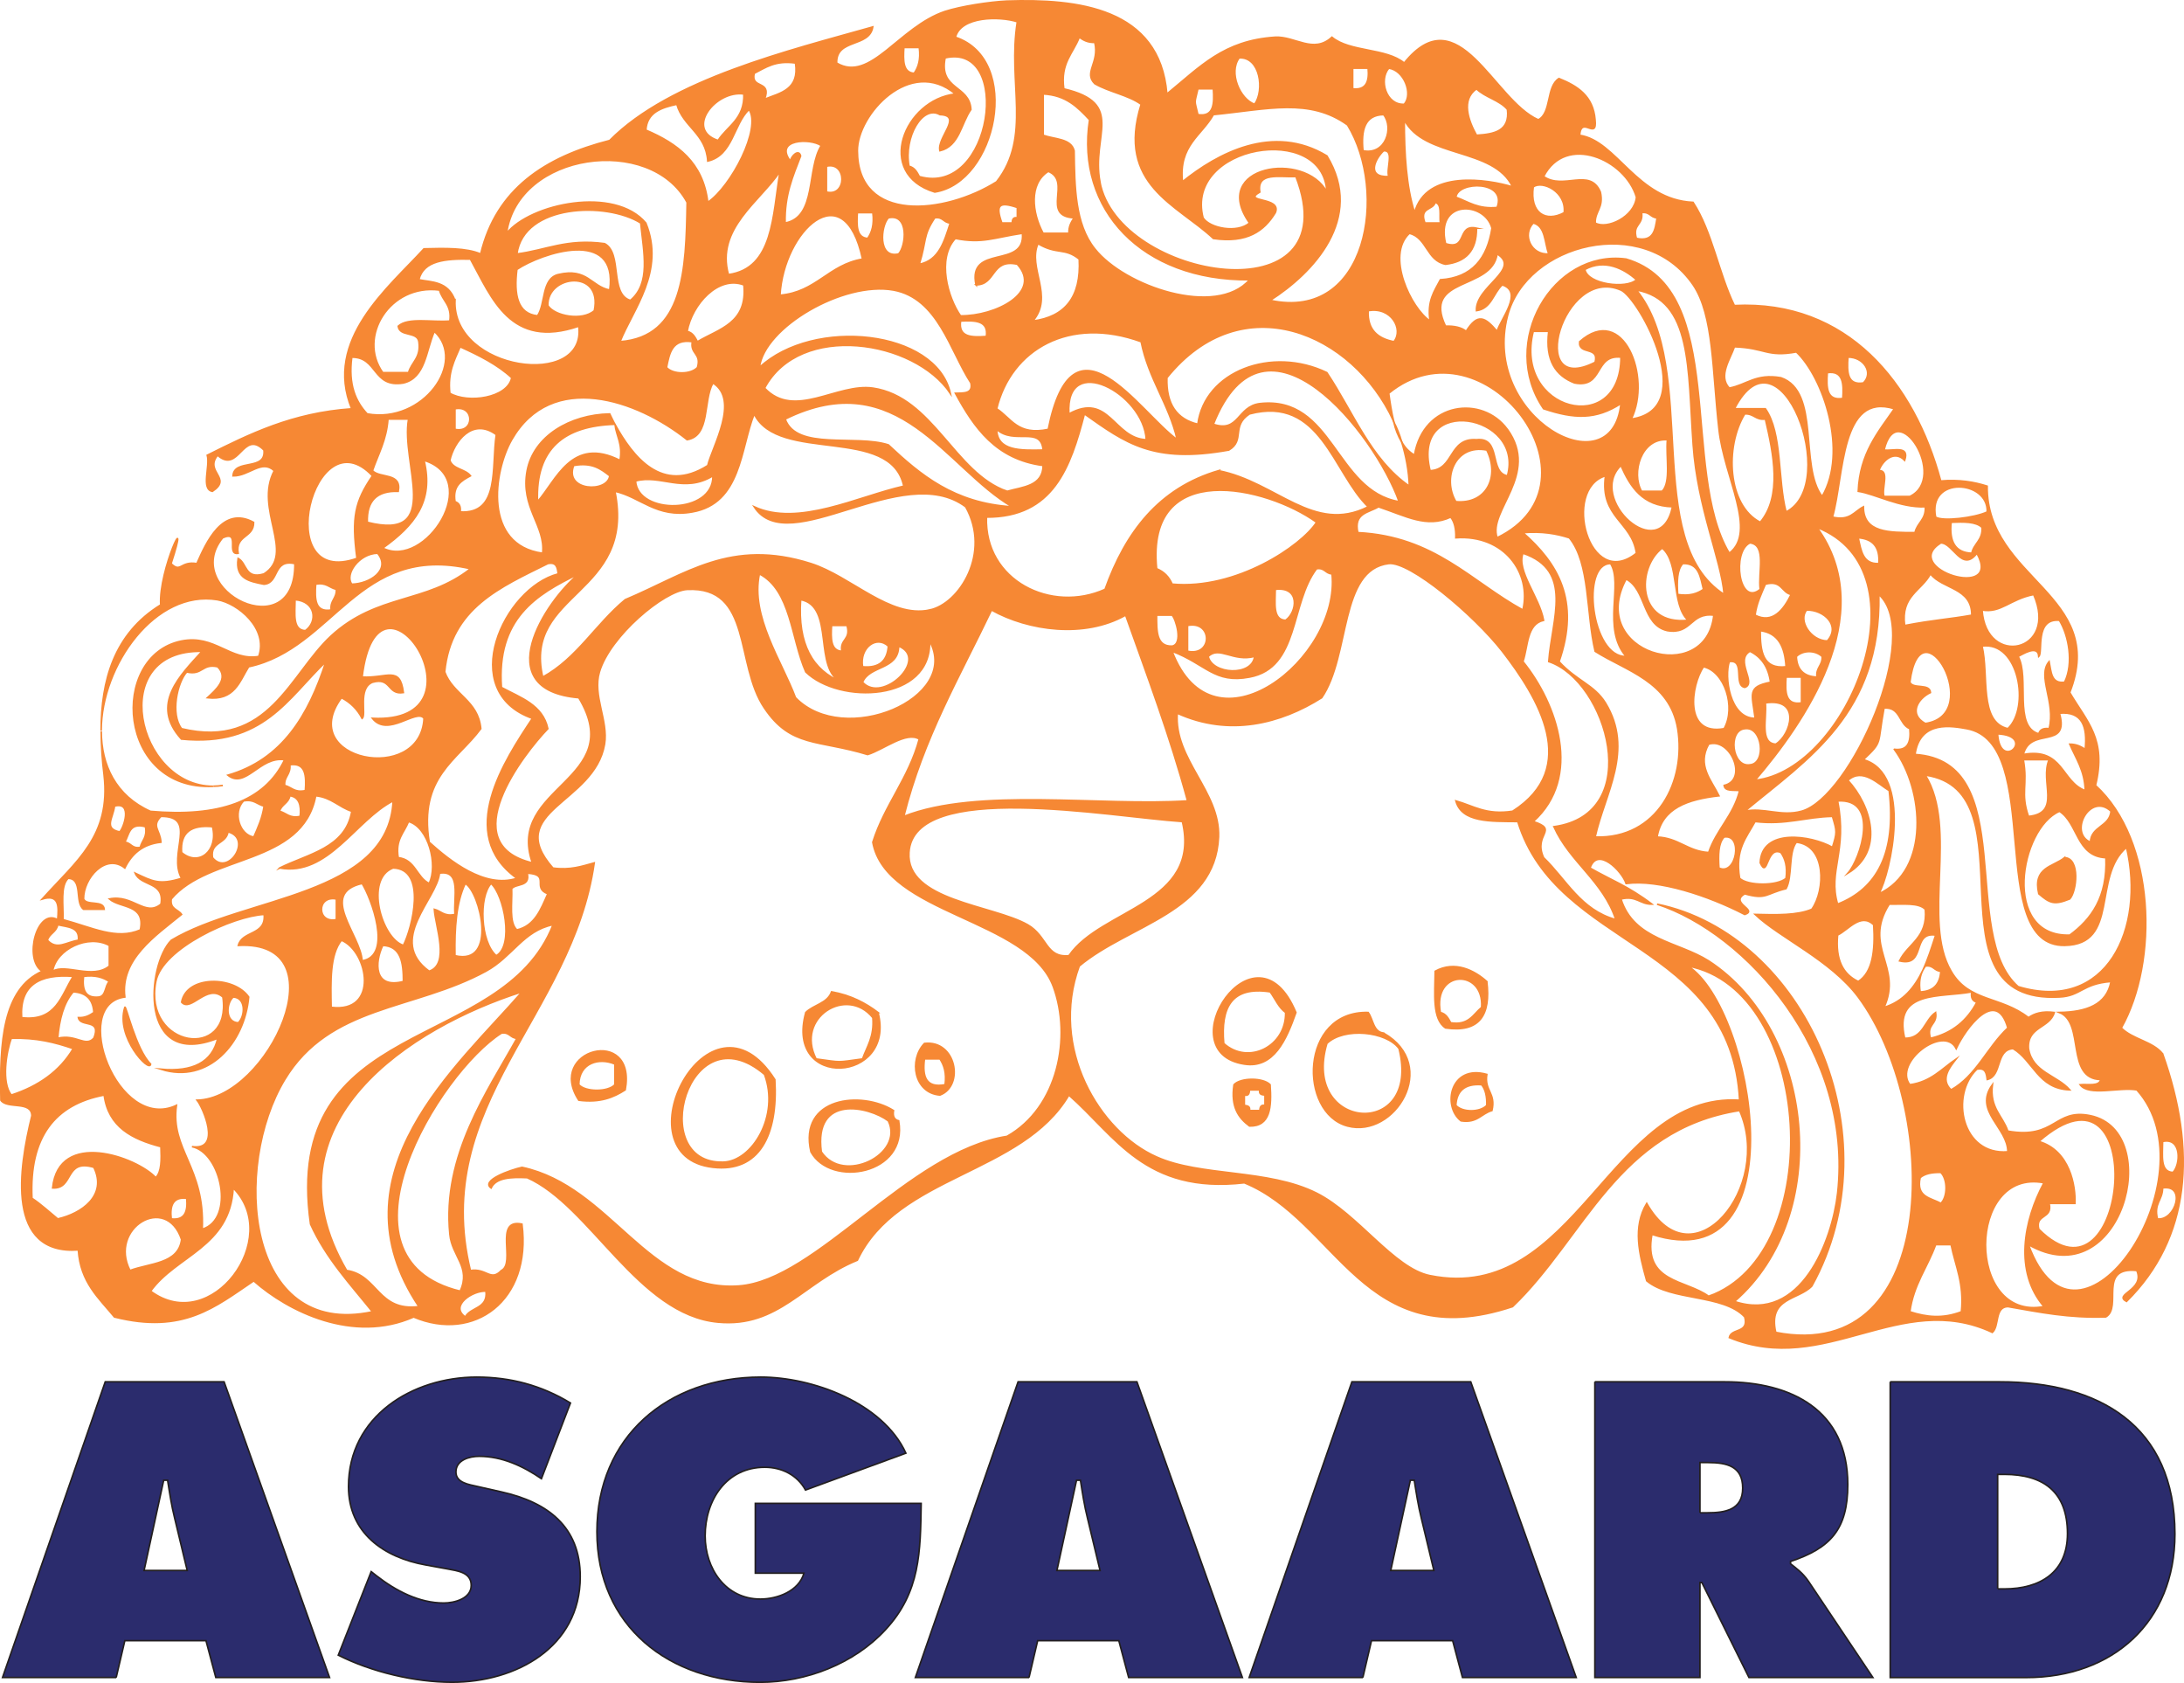 <?xml version="1.0" encoding="UTF-8"?><svg id="Layer_1" xmlns="http://www.w3.org/2000/svg" viewBox="0 0 500.23 385.38"><defs><style>.cls-1{fill:#2b2c6d;stroke:#231f20;stroke-width:.36px;}.cls-1,.cls-2{stroke-miterlimit:10;}.cls-2{fill:#f68834;stroke:#f68834;stroke-width:.36px;}</style></defs><path class="cls-2" d="M495.33,241.29c7.86,22.1,6.44,42.19-8.27,56.72-3.13-1.65,4.31-2.6,2.36-7.09-9.04-.89-3.25,8.39-7.09,10.63-8.51.29-15.01-1.06-22.45-2.36-3.07.11-1.89,4.43-3.54,5.91-21.09-9.87-38.29,10.22-60.26,1.18.47-2.24,4.55-.88,3.54-4.73-4.96-5.26-16.84-3.6-22.45-8.27-1.71-6.09-3.25-12.29,0-17.72,10.63,18.73,29.01-3.9,21.27-21.27-27.95,4.37-35.51,29.13-52,44.91-34.09,11.34-40.17-19.68-61.44-28.36-22.69,2.6-29.48-10.69-40.18-20.08-10.7,18.14-39.23,18.31-48.45,37.81-12.35,5.03-18.02,15.48-31.9,14.18-18.25-1.65-29.3-26.7-43.72-33.08-3.78-.18-7.15,0-8.27,2.36-2.42-1.71,4.37-4.14,7.09-4.73,20.38,4.37,28.72,28.65,49.63,27.17,17.78-1.24,38.93-30.78,61.44-34.26,11.76-6.62,14.83-22.8,10.63-34.26-5.73-15.6-38.34-16.54-41.36-33.09,2.72-8.62,8.21-14.59,10.64-23.63-3.01-1.83-8.16,2.42-11.82,3.55-11.4-3.48-17.55-1.59-23.63-10.63-6.8-9.98-2.66-27.94-17.72-27.18-5.26.29-17.67,10.69-20.09,18.9-1.6,5.38,2.07,11.11,1.18,16.54-2.31,13.59-23.34,15.3-11.82,28.36,4.02.54,6.62-.41,9.45-1.18-4.96,34.97-37.64,55.24-28.36,93.34,3.72-.59,4.61,2.6,7.09,0,3.43-1.66-1.83-12,4.72-10.63,2.25,17.54-10.99,27.12-24.81,21.27-13.82,6.09-28.71-1.24-36.63-8.27-8.86,5.97-16.13,12.23-31.9,8.27-3.54-4.31-7.8-7.92-8.27-15.36-16.6,1.18-13.65-18.61-10.64-30.72-.06-3.49-5.61-1.48-7.09-3.54-.3-13.24.41-25.52,9.45-29.54-4.31-2.72-1.18-14.59,3.54-11.81.3-3.08.35-5.91-3.54-4.73,7.85-8.74,15.77-14.42,14.18-28.36-.42-3.31-.65-6.79-.65-10.1,0,7.74,3.31,14.83,11.28,18.38,15.54,1.36,26.11-2.19,30.72-11.82-5.67-.89-8.92,6.79-13,3.54,12.47-3.6,18.49-13.76,22.45-25.99-8.69,8.27-14.36,19.56-33.09,17.72-7.27-7.98-.18-14.65,4.72-20.09-22.09-.47-14.95,30.9,2.54,30.9-21.92,1.07-23.87-29.89-7.27-33.26,7.68-1.54,11.11,4.61,17.72,3.54,2.24-6.38-4.73-12.17-9.45-13-14.18-2.36-26.59,14.94-26.64,29.95,0-11.34,2.89-22.16,13.64-28.77-.53-7.97,7.03-23.69,2.37-9.45,2.24,2.24,2.13-.65,5.91,0,2.13-4.79,5.85-13.35,13-9.45.06,3.6-4.25,2.84-3.55,7.09-2.84.47.65-5.38-3.54-3.55-9.87,12.05,16.72,25.28,16.54,5.91-5.14-1.12-3.48,4.49-7.09,4.72-3.31-.65-6.62-1.24-5.91-5.91,2.07,1.07,1.48,4.85,5.91,3.55,7.39-4.67-2.3-14.83,2.37-23.63-2.9-2.72-5.73,1.24-9.45,1.18.24-4.02,7.62-1.01,7.09-5.91-4.84-4.85-5.73,5.55-10.63,1.18-3.07,3.84,3.48,5.2-1.18,8.27-2.66-.47-.47-5.79-1.18-8.27,9.69-4.84,19.44-9.69,33.09-10.63-6.5-15.77,8.45-27.77,16.54-36.63,4.84-.12,9.69-.24,13,1.18,3.54-14.89,14.77-22.22,29.54-25.99,13.88-14.06,41.47-20.68,60.26-26-.77,4.79-8.45,2.6-8.27,8.27,7.74,4.61,14.24-8.27,24.82-11.82,3.66-1.18,10.22-2.19,14.18-2.37,16.07-.53,35.03,1.48,36.63,21.27,7.74-6.32,13-12.23,24.82-13,4.55-.24,8.74,3.9,12.99,0,4.08,3.42,12.47,2.48,16.55,5.91,12.46-15.48,20.44,8.51,30.72,13,3.08-1.59,1.78-7.62,4.73-9.45,4.25,1.71,7.85,4.02,8.27,9.45.53,4.9-3.19-1.12-3.54,3.55,8.5,1.24,13.11,14.77,25.99,15.36,4.37,6.68,5.85,16.25,9.46,23.63,25.88-1.3,41.23,17.72,47.26,40.17,4.25-.36,7.68.24,10.63,1.18-.12,21.33,27.71,24.81,18.91,47.26,3.96,6.74,8.5,10.63,5.91,21.27,13.77,12.58,14.48,40.35,5.91,55.53,2.54,2.6,7.21,3.08,9.45,5.91ZM497.7,268.47c1.77-1.77,2.06-8.1-2.37-7.09,0,3.13-.65,6.97,2.37,7.09ZM494.15,279.11c4.14.47,6.67-7.97,1.18-7.09,0,2.84-2.07,3.49-1.18,7.09ZM464.61,285.01c11.34,31.2,42.66-15.6,24.82-35.45-4.02-.71-10.99,1.54-13-1.18,1.78-.17,4.37.47,4.73-1.18-8.09-.17-3.55-12.99-9.46-15.36,6.14-.12,10.81-1.72,11.82-7.09-6.68.53-6.85,3.31-11.82,3.55-31.55,1.71-5.62-47.2-30.72-50.81,7.56,12.23-.88,33.38,5.91,44.9,4.08,7.09,11.41,5.67,17.72,10.63,1.36-.95,3.13-1.53,5.91-1.18-1.06,3.66-6.26,3.19-5.91,8.27.89,5.44,6.5,6.08,9.46,9.45-7.27-.24-8.33-6.68-13-9.45-4.08.3-2.42,6.26-5.91,7.08-.18-1.41-.36-2.77-2.37-2.36-6.2,5.91-3.54,19.79,7.09,18.91,0-5.56-7.92-9.33-3.54-15.36-.65,5.38,2.36,7.09,3.54,10.63,10.99,1.95,10.63-5.26,18.91-3.54,17.19,3.61,7.15,41.71-14.18,29.54ZM462.25,225.93c20.32,6.08,29.18-13.41,24.82-31.9-7.92,6.74-1.54,22.27-14.18,22.45-18.25.29-4.43-46.44-22.45-49.63-3.08-.53-10.7-2.13-11.82,5.91,24.11,1.54,9.98,41.18,23.63,53.17ZM474.07,214.12c4.96-3.66,8.63-8.69,8.27-17.72-6.79-.3-6.32-7.86-10.63-10.63-9.1,3.9-13.35,28.83,2.37,28.36ZM483.52,185.76c-4.78-4.43-9.81,4.9-4.73,7.09.18-3.72,4.37-3.49,4.73-7.09ZM477.61,171.58c.53-5.2-.65-8.74-5.91-8.27,2.37,8.51-6.68,2.95-8.27,9.45,9.16-1.65,8.68,6.26,14.18,8.27-.12-4.61-2.13-7.32-3.54-10.63,1.59,0,2.6.59,3.54,1.18ZM466.98,281.47c20.74,20.68,25.7-42.54,0-20.09,7.15,2.07,8.45,10.28,8.27,14.18h-5.91c.88,3.67-3.26,2.3-2.37,5.91ZM472.88,156.22c2.13-4.37.95-10.69-1.18-14.18-5.73-.53-3.72,7.39-4.73,8.27-.18-2.9-4.02-.3-4.73,0,2.66,4.84-1.13,16.07,4.73,17.72.24-.89.95-1.36,2.37-1.18,1.59-5.97-2.84-12.05,0-15.36.47,2.3.41,5.14,3.54,4.73ZM469.34,173.95h-5.91c1.06,5.85-.71,7.62,1.18,13,7.68-.77,2.55-8.03,4.73-13ZM468.16,270.83c-17.79-3.42-17.9,31.79,0,28.36-6.85-7.92-4.67-19.74,0-28.36ZM453.98,139.68c.89,13.23,17.61,9.69,11.82-3.54-5.43,1.06-7.5,4.31-11.82,3.54ZM457.53,168.04c.59,8.92,9.09.41,0,0h0ZM459.88,166.85c5.14-4.78,2.6-20.08-5.91-18.91,1.6,6.68-.77,17.37,5.91,18.91ZM459.88,235.38c-2.66-9.45-9.74.18-11.82,4.73-2.83-5.61-14.48,3.19-10.63,8.27,4.85-.65,7.33-3.66,10.63-5.91-1.42,1.83-3.78,4.61-1.18,7.09,5.79-3.25,8.27-9.75,13-14.18ZM455.16,117.23c.3-7.33-13.71-8.33-11.82,1.18,1.59,1.06,8.92.18,11.82-1.18ZM451.62,126.68c.47-2.25,2.54-2.95,2.36-5.91-1.42-1.36-4.19-1.3-7.09-1.18-.47,4.43.95,6.97,4.73,7.09ZM444.53,124.32c-9.46,5.91,14.35,13.35,8.27,2.37-3.43,4.49-5.43-2.37-8.27-2.37ZM451.62,140.86c.06-6.32-6.68-5.91-9.46-9.45-2.06,3.9-6.85,5.02-5.91,11.82,6.8-1.3,10.1-1.42,15.36-2.36ZM452.79,229.48c-.95-.24-1.41-.94-1.18-2.36-7.09,1.36-18.02-.53-15.36,10.63,4.32.06,4.49-4.14,7.09-5.91.47,2.89-2.19,2.6-1.18,5.91,5.08-1.18,8.45-4.14,10.63-8.27ZM449.25,300.37c.65-6.55-1.36-10.4-2.36-15.36h-3.54c-1.89,5.2-5.08,9.16-5.91,15.36,3.84,1.24,7.5,1.65,11.82,0ZM444.53,275.56c1.59-1.48,1.59-5.56,0-7.09-2.07-.06-3.66.29-4.73,1.18-1.01,4.55,2.48,4.6,4.73,5.91ZM443.34,214.12c-5.61-.82-2.07,7.38-8.27,5.91,1.89-3.96,6.5-5.26,5.91-11.81-1.53-1.59-5.14-1.12-8.27-1.18-6.15,9.81,3.13,14.24-1.18,23.63,4.43-1.35,7.03-4.6,8.92-8.57-.65,1.24-1,2.84-.65,5.03,3.01-.12,4.55-1.71,4.73-4.73-1.54-.06-1.66-1.48-3.55-1.18-.17.29-.35.59-.53.88,1.12-2.42,2.01-5.2,2.9-7.97ZM440.98,165.67c13.89-2.01-1.12-28.47-3.54-9.45.71,1.65,4.55.18,4.72,2.36-2.9,1.36-5.08,4.96-1.18,7.09ZM438.62,121.96c.47-2.24,2.54-2.95,2.36-5.91-5.84.24-11.46-2.96-15.36-3.55.35-8.68,4.55-13.53,8.27-18.9-12.41-3.9-11.46,15.24-14.18,24.81,4.07.95,4.96-1.3,7.09-2.36,0,5.97,5.91,5.91,11.81,5.91ZM437.44,113.68c8.92-4.25-2.95-23.16-5.91-10.63,2.06.29,5.91-1.18,4.72,2.36-2.36-2.42-5.08,0-5.91,2.36,2.54-.18.53,4.2,1.18,5.91h5.91ZM433.89,171.58c3.07.36,3.84-1.6,3.54-4.73-2.54-1-2.07-5.02-5.91-4.72-1.6,8.62-.18,7.5-4.73,11.82,11.34,3.19,6.26,25.93,3.54,30.72,11.76-5.43,10.4-23.75,3.55-33.08ZM420.89,207.03c9.03-3.54,13.47-11.7,11.82-25.99-2.48-1.48-6.09-5.37-9.46-2.36,5.38,5.85,8.39,16.19,0,21.27,2.95-3.31,7.39-17.19-2.36-16.55,2.3,11.52-2.25,16.07,0,23.63ZM412.62,185.76c11.23-3.07,27.95-40.41,17.72-49.63.47,27.29-16.12,37.51-30.72,49.63,4.26-.95,8.28,1.3,13,0ZM430.34,129.05c.29-3.84-1.42-5.67-4.73-5.91.65,2.89,1,6.08,4.73,5.91ZM425.62,224.75c3.31-2.12,3.9-7.09,3.54-13-3.01-2.83-5.79,1.18-8.27,2.36-.53,5.67,1.24,8.98,4.72,10.63ZM426.8,87.69c2.42-2.42,0-5.97-3.55-5.91-.24,3.43-.17,6.5,3.55,5.91ZM406.71,305.1c38.35,7.5,37.46-51.82,18.91-76.8-6.32-8.45-17.96-13.53-23.63-18.91,4.85.12,9.69.24,13-1.18,3.13-4.43,3.31-14.59-3.55-15.36-1.89,2.48-.83,7.86-2.36,10.64-4.67,1.12-4.43,2.6-9.46,1.18-3.6,2.13,3.19,3.67,0,4.73-8.33-4.31-19.73-8.09-27.17-7.09-.95-2.89-6.56-8.57-8.27-3.55,4.73,2.72,8.75,4.14,14.18,8.27-2.77.06-3.48-2.01-7.09-1.18,2.95,9.4,13.11,9.75,20.09,14.18,24.22,15.72,28.71,58.26,5.91,77.99,15.24,5.08,22.39-13.94,23.63-24.81,3.6-32.32-21.04-59.55-41.36-66.17,33.73,6.91,54.59,52.88,35.45,87.44-3.08,3.26-10.1,2.55-8.27,10.64ZM422.08,91.24c.23-3.37.12-6.44-3.55-5.91-.24,3.43-.18,6.5,3.55,5.91ZM419.71,194.03c1.06-3.42,1.06-3.6,0-7.09-6.2.12-10.63,2.01-17.72,1.18-1.95,3.6-4.67,6.38-3.54,13,1.89,1.77,8.68,1.77,10.63,0,.35-2.72-.18-4.49-1.18-5.91-3.37-1.54-2.96,6.26-4.73,2.36.29-7.98,11.64-6.32,16.54-3.55ZM418.53,146.77c3.13-3.49-.71-7.15-4.73-7.09-2.01,2.36.89,7.03,4.73,7.09ZM417.35,113.68c6.03-10.28.24-27.29-5.91-33.09-6.79,1.24-7.09-.94-14.18-1.18-.95,2.78-3.79,6.73-1.18,9.45,3.96-.71,6.02-3.37,11.82-2.36,9.1,3.13,4.14,20.27,9.45,27.18ZM401.99,178.67c21.39-2.36,39.64-47.91,14.18-57.9,14.59,20.09-3.31,45.2-14.18,57.9ZM416.17,155.04c-.3-2.19,1.3-2.6,1.18-4.72-1.59-1.48-4.37-1.48-5.91,0,.12,3.01,1.71,4.61,4.73,4.72ZM412.62,160.95v-5.91h-3.54c-.24,3.43-.18,6.5,3.54,5.91ZM409.08,117.23c12.7-6.44-1.42-43.84-11.82-23.63h7.09c3.89,5.55,2.78,16.13,4.73,23.63ZM403.17,144.41c0,4.79.59,8.86,5.91,8.27-.24-4.49-1.71-7.74-5.91-8.27ZM406.71,170.4c3.43-2.01,6.03-10.69-2.36-9.45.35,3.6-1.36,9.22,2.36,9.45ZM410.26,136.13c-2.25-.47-2.13-3.37-5.91-2.36-.95,2.25-2.01,4.37-2.37,7.09,4.02,2.07,6.56-1.24,8.27-4.73ZM403.17,119.59c5.02-5.97,3.07-15.6,1.18-23.63-2.25.29-2.6-1.3-4.73-1.18-4.6,7.5-3.96,20.97,3.55,24.81ZM403.17,134.95c-.53-3.78,1.53-10.22-2.36-10.64-4.2,2.01-2.54,14.71,2.36,10.64ZM405.53,156.22c-.47-3.49-2.07-5.79-4.72-7.09-3.54,2.07,1.66,7.33-1.18,8.27-2.65-.47.18-6.44-3.54-5.91-1.18,3.31,0,13,5.91,13-.71-5.67-1.89-7.21,3.54-8.27ZM400.8,175.13c3.84-.29,2.9-8.92-1.18-8.27-3.9.35-2.95,8.92,1.18,8.27ZM327.55,292.1c33.38,6.73,41.24-42.07,70.9-40.17-1.89-36.34-41.83-34.62-50.81-63.81-6.26-.06-12.82.24-14.18-4.73,4.02,1.13,6.91,3.31,12.99,2.37,15.66-9.98,5.85-26-2.36-36.63-6.56-8.39-21.15-20.62-26-20.09-11.4,1.36-8.74,21.03-15.36,30.72-9.34,5.91-21.15,8.98-33.09,3.55-.77,10.57,9.87,17.96,9.46,28.36-.77,17.25-20.44,19.97-31.91,29.54-6.86,18.73,4.61,37.93,17.72,43.71,10.1,4.55,25.53,2.72,36.63,8.28,9.52,4.78,17.72,17.25,26,18.9ZM396.08,126.68c6.5-4.96-1.18-17.37-2.36-28.36-1.53-13.41-1.18-26.11-5.91-33.09-11.28-16.48-38.22-9.45-42.53,7.09-6.03,23.22,23.99,39.82,25.99,20.09-5.73,3.72-10.69,3.54-17.73,1.18-10.34-15.13,2.07-36.51,18.91-34.27,23.51,6.85,12.29,48.39,23.63,67.35ZM394.9,179.85c5.61-1.3,1.42-11.05-3.54-9.45-2.72,4.84.59,8.21,2.36,11.82-7.15.83-13.06,2.78-14.18,9.45,4.9.18,6.97,3.25,11.82,3.54,1.77-5.26,5.67-8.45,7.09-14.18-1.42-.18-3.37.24-3.55-1.18ZM393.71,198.76c4.02,1.89,5.61-7.86,1.18-7.09-1.36,1.42-1.36,4.19-1.18,7.09ZM394.9,166.85c2.77-4.9.12-13.12-4.73-14.18-2.84,4.19-4.61,15.89,4.73,14.18ZM391.35,296.83c27.41-9.75,24.04-70.19-4.72-75.62,15.18,9.74,25.7,72.31-8.27,61.44-2.06,11.11,7.8,10.34,13,14.18ZM392.54,140.86c-5.44-.65-5.03,4.49-10.64,3.55-5.79-1.3-4.78-9.39-9.45-11.82-9.1,16.95,18.31,24.87,20.09,8.27ZM394.9,136.13c-.65-7.92-6.09-19.79-7.09-34.27-1.24-17.43-.17-33.14-12.99-35.45,14.59,17.96,1,57.37,20.08,69.71ZM384.26,136.13c2.72.41,4.49-.18,5.91-1.18-.71-2.84-1-6.03-4.73-5.91-1.36,1.42-1.36,4.19-1.18,7.09ZM380.72,125.5c-5.91,4.49-5.91,17.78,5.91,16.54-3.9-3.6-1.83-13.11-5.91-16.54ZM365.36,191.67c14.3.47,20.86-12.82,18.91-24.81-1.83-10.87-11.87-13.23-18.91-17.72-2.06-8.57-1.12-20.15-5.91-25.99-2.95-.95-6.32-1.54-10.63-1.18,7.92,6.97,13.17,15.48,8.27,29.54,4.07,4.43,8.03,5.26,10.63,9.45,6.62,10.87-.18,20.74-2.37,30.72ZM380.72,112.5c2.07-2.18.83-7.8,1.18-11.81-6.02-.41-8.33,7.62-5.91,11.81h4.73ZM371.26,106.59c-7.86,7.62,8.98,23.16,11.82,9.45-6.85-.18-9.63-4.49-11.82-9.45ZM374.81,54.6c3.96.83,4.31-1.95,4.73-4.72-1.54-.06-1.66-1.48-3.55-1.18.47,2.9-2.19,2.6-1.18,5.91ZM373.63,95.96c15.83-2.24,1.77-27.71-2.37-29.54-13.29-5.79-21.92,24.7-5.91,16.54,1-3.78-3.9-1.59-3.54-4.72,9.98-8.86,16.54,8.09,11.82,17.72ZM368.9,129.05c-6.92-.06-4.43,21.56,3.54,21.27-5.56-6.44-.59-16.6-3.54-21.27ZM363,61.7c.59,3.42,9.57,4.55,11.82,2.36-2.84-2.54-7.27-4.85-11.82-2.36ZM371.26,81.78c-6.2-.65-3.9,7.21-10.63,5.91-4.25-1.66-6.73-5.08-5.91-11.82h-3.54c-4.61,18.32,20.03,24.46,20.09,5.91ZM367.72,108.96c-9.99,3.01-3.84,26.47,7.09,17.72-1.01-7.27-8.39-8.16-7.09-17.72ZM365.36,51.06c2.72,1.59,9.04-1.42,9.46-5.91-2.54-8.68-16.19-14.65-21.27-4.73,4.55,3.19,10.58-2.13,13,3.55.82,3.66-1.24,4.31-1.18,7.09ZM358.27,48.7c.53-4.79-4.96-7.44-7.09-5.91-.83,5.97,2.83,8.21,7.09,5.91ZM355.91,189.3c21.09-2.89,12.17-33.38-1.18-37.81.71-9.8,5.79-20.85-5.91-24.81-1.53,4.02,3.78,10.04,4.73,15.36-3.9.89-3.54,5.91-4.73,9.45,7.86,9.69,13.65,26.47,2.37,36.63,6.03,1.95-.12,2.84,2.36,8.27,5.2,5.02,8.51,11.99,16.54,14.18-2.95-8.87-10.51-13.12-14.18-21.27ZM351.18,51.06c-2.6,2.72-.47,7.39,3.54,7.09-.95-2.6-.71-6.38-3.54-7.09ZM348.81,139.68c2.01-8.51-4.32-17.31-15.36-16.54.06-2.01-.3-3.66-1.18-4.73-5.5,2.54-10.17-.23-16.54-2.36-2.25,1.36-5.74,1.42-4.73,5.91,17.61.89,25.88,11.17,37.81,17.72ZM345.27,98.32c7.44,10.34-4.55,18.67-2.37,24.81,25.88-12.53-2.9-50.93-24.82-33.08.29,2.19.65,4.37,1.12,6.38-9.33-20.27-34.74-31.25-51.93-9.93-.18,6.09,2.3,9.51,7.09,10.64,1.59-12.11,16.89-17.9,29.54-11.82,6.02,8.98,10.04,19.91,18.9,25.99-.11-3.49-.77-6.91-1.77-10.16.71,1.3,1.66,2.31,2.95,3.07,2.07-12.23,15.54-13.77,21.27-5.91ZM345.27,108.96c3.96-14.18-22.1-18.84-17.72-1.18,5.61-.23,4.2-7.56,10.63-7.09,5.79-.65,2.78,7.5,7.09,8.27ZM338.18,30.97c4.07-.24,7.68-.95,7.09-5.91-1.78-2.13-5.14-2.78-7.09-4.72-3.61,2.54-1.83,7.32,0,10.63ZM342.9,75.87c.89-2.95,6.09-9.04,1.18-10.64-2.07,1.89-2.48,5.44-5.91,5.91-.29-5.49,10.4-9.51,4.73-13-1.18,8.45-17.25,5.14-11.82,16.54,2.01-.06,3.66.3,4.73,1.18,2.66-4.19,4.25-3.31,7.09,0ZM342.9,47.51c2.37-6.2-8.98-6.14-9.45-2.36,2.89,1.07,5.08,2.78,9.45,2.36ZM333.45,114.87c7.09.65,10.1-5.79,7.09-11.82-7.39-1.42-10.22,6.56-7.09,11.82ZM338.18,52.24c.06,5.26-2.54,7.74-7.09,8.27-4.32-.83-4.2-6.03-8.27-7.09-5.49,5.08.36,17.19,4.73,20.09-.71-4.61,1-6.85,2.36-9.45,7.33-.47,10.75-4.96,11.82-11.82-1.66-6.21-13.06-6.62-10.63,3.55,5.14,1.65,2.48-4.55,7.09-3.55ZM324,48.7c2.66-9.93,16.78-7.62,22.45-5.91-4.31-9.1-20.26-6.5-24.81-15.36,0,7.86.47,15.3,2.36,21.27ZM329.91,51.06c-.24-1.77.42-4.31-1.18-4.72-.53,1.89-3.72,1.06-2.36,4.72h3.54ZM321.64,23.88c2.07-2.42-.06-7.8-3.55-8.27-2.3,2.66-.65,8.51,3.55,8.27ZM319.27,78.24c2.3-2.84-.65-8.09-5.91-7.09-.18,4.49,2.3,6.38,5.91,7.09ZM318.09,40.43c-.65-1.71,1.36-6.09-1.18-5.91-1.89,1.77-4.13,6.14,1.18,5.91ZM312.18,34.52c5.26,1.06,7.09-5.32,4.73-8.27-4.31.06-5.2,3.48-4.73,8.27ZM309.82,20.34c3.07.35,3.84-1.6,3.54-4.73h-3.54v4.73ZM290.91,68.78c22.45,4.9,27.06-24.99,17.73-40.17-8.69-6.26-18.26-3.6-30.72-2.36-2.72,4.84-7.97,7.03-7.09,15.36,7.98-6.44,20.74-13.41,33.09-5.91,8.74,14.36-3.25,26.88-13,33.09ZM279.1,107.78c13.29,2.6,21.74,14.59,34.27,8.27-8.04-7.74-10.87-25.58-27.18-21.27-4.26,2.78-.95,6.03-4.73,8.27-17.37,3.13-23.63-1.6-33.08-8.27-3.19,12.17-7.09,23.69-22.45,23.63-.47,14.59,14.89,22.1,27.18,16.54,4.67-13.06,12.29-23.16,26-27.18ZM268.46,149.13c9.45,24.87,38.64,1.6,36.63-17.72-1.53-.06-1.65-1.48-3.54-1.18-6.09,7.98-3.9,22.69-15.36,24.81-8.04,1.54-9.93-2.95-17.73-5.91ZM251.91,41.61c4.14,22.57,57.49,31.37,44.91-1.18-3.78.18-9.04-1.12-8.27,3.55-4.25,2.48,5.14,1,3.55,4.72-2.55,4.19-6.45,7.03-14.18,5.91-8.33-7.8-22.28-12.29-16.54-30.72-2.95-2.13-7.39-2.84-10.63-4.73-2.6-2.54,1.12-4.79,0-9.45-1.66.06-2.6-.53-3.55-1.18-1.42,3.72-4.37,5.91-3.54,11.82,14.18,3.31,6.26,10.63,8.27,21.27ZM294.45,142.04c2.66-1.83,3.43-7.8-2.36-7.09,0,3.13-.65,6.97,2.36,7.09ZM286.19,51.06c-9.22-13.06,12.64-16.66,17.72-7.09-.71-16.13-32.68-10.81-28.36,5.91,1.54,2.42,7.86,3.6,10.64,1.18ZM320.45,114.87c-5.43-15.36-30.67-47.62-42.54-17.72,5.91,2.01,5.44-4.08,10.63-4.73,16.84-1.89,17.25,19.97,31.91,22.45ZM287.36,23.88c2.31-3.19,1.3-10.93-3.54-10.63-2.48,3.37.18,9.45,3.54,10.63ZM287.36,150.31c-4.96,1.3-8.03-2.48-10.63,0,.89,4.13,10.1,4.67,10.63,0ZM286.19,64.06c-24.7.24-39.82-16.19-36.63-36.63-2.66-2.84-5.38-5.67-10.63-5.91v9.45c2.6.95,6.38.71,7.09,3.55.12,8.21.18,16.78,4.73,22.45,6.79,8.63,27.83,15.83,35.45,7.09ZM301.55,119.59c-11.52-8.27-39.17-14.71-36.63,10.63,1.71.71,2.84,1.89,3.55,3.54,14.65,1.36,29.6-8.74,33.09-14.18ZM274.37,26.25c3.66.59,3.78-2.48,3.54-5.91h-3.54c-.83,3.66-.83,2.3,0,5.91ZM272,149.13c5.79,1.24,5.79-7.09,0-5.91v5.91ZM244.83,218.84c7.39-10.81,30.43-11.87,25.99-30.72-16.9-1.12-61.62-9.57-62.63,7.09-.71,11.05,19.14,11.99,27.18,16.54,4.55,2.6,4.14,7.62,9.46,7.09ZM268.46,147.95c2.6-.47.88-6.26,0-7.09h-3.55c0,3.55-.11,7.21,3.55,7.09ZM207.01,186.94c16.96-6.68,45.14-2.25,64.99-3.55-4.02-14.83-9.22-28.59-14.18-42.53-9.39,5.32-22.27,3.55-30.72-1.18-7.27,15.24-15.6,29.3-20.09,47.26ZM269.64,100.69c-1.95-8.27-6.55-13.88-8.27-22.45-16.37-5.97-29.78,1.71-33.09,15.36,3.37,2.19,4.79,6.2,11.82,4.72,5.67-28.36,20.68-4.13,29.54,2.36ZM262.55,100.69c-.54-10.63-18.62-20.26-17.73-5.91,9.22-5.08,10.22,5.61,17.73,5.91ZM236.56,73.51c7.33-.95,11.11-5.44,10.63-14.18-3.37-2.72-5.08-.94-9.45-3.54-2.42,5.49,3.72,12.05-1.18,17.72ZM244.83,53.42c-.06-1.6.53-2.54,1.18-3.54-7.68-.42-.41-8.39-5.91-10.64-4.49,2.84-3.72,9.51-1.18,14.18h5.91ZM228.28,98.32c.12,4.96,5.38,4.85,10.64,4.73-.47-5.61-6.62-1.12-10.64-4.73ZM223.55,65.24c-2.01-9.45,11.4-3.54,10.63-11.82-6.44.95-9.21,2.42-15.36,1.18-4.31,4.67-1.71,13.59,1.18,17.72,7.98.12,18.85-5.38,13-11.82-6.09-1.3-4.79,4.73-9.46,4.73ZM233.01,49.88v-2.37c-4.2-1.42-5.03-.59-3.55,3.54h2.37c.06-.71.17-1.36,1.18-1.18ZM228.28,41.61c8.1-10.34,2.48-22.63,4.73-36.63-4.02-1.3-12.94-1.3-14.18,3.55,15.36,5.14,9.45,33.26-4.73,35.45-13.82-4.19-6.97-21.15,4.73-22.45-10.34-8.68-22.51,4.73-22.45,13,.06,16.66,19.97,14.59,31.9,7.09ZM230.65,112.5c3.66-1,8.21-1.18,8.27-5.91-10.81-1.42-15.78-8.63-20.09-16.54,1.83-.06,4.08.18,3.55-2.36-4.79-7.33-7.5-19.38-17.72-21.27-11.52-2.07-29.66,8.57-30.72,17.72,12.35-11.52,40.47-8.63,43.72,5.91-8.21-12.23-34.45-16.37-42.54-1.18,6.85,7.27,16.6-1.18,24.81,0,13.77,2.01,18.67,19.44,30.72,23.63ZM225.92,77.05c.53-3.66-2.54-3.72-5.91-3.54-.53,3.72,2.48,3.78,5.91,3.54ZM212.92,139.68c6.86-1.42,14.18-13.11,8.27-23.63-14.42-10.81-40.53,12.23-48.45,0,10.11,4.67,23.75-2.36,34.27-4.73-2.96-14-28.71-5.14-34.27-16.54-3.19,7.98-2.95,20.5-14.18,22.45-8.15,1.48-11.93-3.48-17.72-4.73,4.79,23.81-21.09,23.04-16.54,42.54,7.86-4.31,12.17-12.17,18.9-17.72,13.95-5.85,24.11-14.12,42.54-8.27,9.22,2.95,18.08,12.58,27.18,10.63ZM210.56,40.43c16.84,4.79,21.44-30.78,5.91-27.18-1.48,7.38,5.61,6.2,5.91,11.82-2.3,3.31-2.66,8.39-7.09,9.45-.77-2.95,5.38-8.1,0-8.27-3.96-2.31-8.33,5.08-7.09,11.82,1.3.29,1.83,1.36,2.37,2.36ZM203.47,101.87c7.33,6.85,15.01,13.35,28.36,14.18-15.13-8.8-26.12-32.85-51.99-20.09,2.6,7.27,16.19,3.49,23.63,5.91ZM217.65,51.06c-1.54-.06-1.65-1.48-3.55-1.18-2.77,4.19-1.83,5.08-3.54,10.63,4.55-.89,5.73-5.26,7.09-9.45ZM182.2,159.76c11.17,11.52,37.99.12,30.72-12.99.47,14-20.74,14.53-28.36,7.09-3.37-7.62-3.37-18.67-10.63-22.45-2.07,9.75,5.14,19.97,8.27,28.36ZM209.38,16.79c.95-1.36,1.54-3.13,1.18-5.91h-3.54c-.18,2.95-.24,5.73,2.36,5.91ZM197.56,156.22c4.55,5.02,15.36-5.38,8.27-8.27-.06,5.5-6.68,4.37-8.27,8.27ZM205.83,58.15c1.71-1.83,2.42-9.33-2.36-8.27-1.77,1.89-2.48,9.39,2.36,8.27ZM203.47,147.95c-2.72-2.54-6.62.35-5.91,4.73,3.84.36,5.67-1.36,5.91-4.73ZM198.74,54.6c.94-1.36,1.53-3.13,1.18-5.91h-3.55c-.18,2.95-.23,5.73,2.37,5.91ZM192.83,149.13c-.53-2.84,2.13-2.54,1.18-5.91h-3.55c-.18,2.95-.23,5.79,2.37,5.91ZM197.56,59.33c-4.19-19.79-18.08-6.44-18.91,8.27,8.33-.71,11.11-6.97,18.91-8.27ZM189.29,43.97c4.73,1.18,4.73-7.03,0-5.91v5.91ZM192.83,156.22c-6.68-2.78-1.48-17.43-9.45-18.91-.71,10.16,2.72,16.19,9.45,18.91ZM179.84,51.06c7.27-1.36,4.9-12.41,8.27-17.72-2.54-1.77-10.87-1.48-7.09,3.55.24-1.24,1.95-2.84,2.36-1.18-1.77,4.61-3.72,8.98-3.55,15.36ZM175.11,22.7c3.66-1.42,8.03-2.19,7.09-8.27-4.67-.65-6.85,1.06-9.45,2.36-.89,3.66,4.08,1.48,2.37,5.91ZM166.84,62.88c10.34-1.42,10.11-13.47,11.82-23.63-4.55,6.85-14.77,13.12-11.82,23.63ZM162.11,46.33c5.38-3.66,12.35-16.96,9.45-21.27-3.6,3.49-3.72,10.52-9.45,11.82-.41-6.32-5.61-7.8-7.09-13-3.6.77-6.85,1.89-7.09,5.91,7.21,3.07,13.11,7.39,14.18,16.54ZM159.75,78.24c4.9-2.95,11.52-4.19,10.63-13-5.85-2.24-11.87,4.43-13,10.64,1.3.29,1.83,1.36,2.36,2.36ZM164.47,32.16c2.13-3.31,6.09-4.9,5.91-10.64-6.5-.94-13.59,8.15-5.91,10.64ZM162.11,106.59c1.06-4.37,7.39-15,1.18-18.9-2.31,4.08-.53,12.11-5.91,13-11.46-9.16-31.02-15.95-40.18,0-4.19,7.33-6.56,24.16,7.09,26,.71-6.32-5.14-10.46-3.55-18.91,1.48-7.86,9.75-12.82,18.91-13,.35.77.77,1.54,1.18,2.37-11.52.36-18.2,5.49-17.72,17.72,4.31-4.85,7.8-15.07,18.91-9.45.65-3.78-.83-5.5-1.18-8.27,4.08,7.38,10.75,16.13,21.27,9.45ZM145.57,110.14c.47,7.8,17.9,7.68,17.72-1.18-6.68,4.08-12.05-.42-17.72,1.18ZM159.75,84.15c.95-3.31-1.71-3.01-1.18-5.91-4.67-.71-5.26,2.66-5.91,5.91,1.48,1.65,5.55,1.65,7.09,0ZM142.02,78.24c14.59-1.12,15.12-16.31,15.36-31.9-8.39-15.6-38.76-11.52-41.36,7.09,5.49-6.79,24.75-10.87,31.9-2.36,4.49,11.05-2.95,19.74-5.91,27.18ZM144.39,68.78c4.67-3.9,3.07-10.75,2.36-17.72-7.92-4.96-26.82-4.31-28.36,7.09,6.62-.83,11.4-3.55,20.09-2.36,4.14,2.18,1.06,11.52,5.91,13ZM139.66,66.42c2.01-14.48-15.72-8.45-21.27-4.73-.71,5.79.12,10.16,4.73,10.63,1.89-2.78.89-8.51,4.73-9.45,6.73-1.59,7.5,2.72,11.82,3.55ZM136.12,71.15c2.01-9.63-10.87-8.27-10.64-1.18,1.54,2.42,7.86,3.6,10.64,1.18ZM131.39,106.59c-2.24,5.91,7.8,6.32,8.27,2.36-2.01-1.54-3.96-3.13-8.27-2.36ZM121.94,197.58c-6.14-17.55,22.04-18.91,10.63-37.81-20.85-1.77-7.68-22.09,0-28.36-9.87,4.73-18.85,10.34-17.72,26,4.37,2.36,9.45,3.96,10.63,9.45-5.55,5.79-21.68,26.41-3.54,30.72ZM104.21,68.78c-.65,16.19,30.25,20.38,28.36,5.91-15.66,5.38-19.91-6.5-24.82-15.36-5.67-.12-10.75.3-11.82,4.73,2.9.59,6.68.29,8.27,4.73ZM127.85,131.41c-.18-1.42-.35-2.78-2.37-2.36-10.81,5.38-22.21,10.16-23.63,24.81,1.89,5.2,7.68,6.5,8.27,13-5.38,7.27-14.24,11.05-11.82,25.99,4.67,4.2,12.7,10.69,20.09,8.27-14.06-10.1-2.84-27,3.55-36.63-17.43-6.14-6.62-29.84,5.91-33.08ZM125.48,204.66c-3.78-1.41.77-4.43-4.73-4.72.77,3.19-2.48,2.3-3.55,3.54.12,3.42-.65,7.74,1.18,9.45,4.13-.95,5.49-4.67,7.09-8.27ZM118.39,237.75c-1.54-.06-1.66-1.48-3.54-1.18-14.3,9.1-40.24,51.64-9.45,59.08,2.54-5.49-1.89-7.97-2.36-13-1.83-18.08,8.69-32.85,15.36-44.9ZM113.66,218.84c4.14-2.3,1.77-13.94-1.18-16.54-2.84,3.07-2.48,13.35,1.18,16.54ZM126.66,211.75c-6.79,1.36-9.28,7.33-15.36,10.64-16.48,8.98-35.74,7.68-46.08,24.81-11.99,19.8-9.1,59.44,20.09,53.18-5.08-6.32-10.63-12.23-14.18-20.08-6.85-48.15,43.9-38.82,55.54-68.54ZM106.58,301.56c1.18-2.3,5.2-1.83,4.73-5.91-3.07-.17-8.39,3.37-4.73,5.91ZM113.66,99.51c-5.49-4.02-9.69,1.65-10.63,5.91.71,2.07,3.55,1.95,4.73,3.54-2.07,1.12-4.13,2.24-3.54,5.91.89.3,1.36,1.01,1.18,2.36,9.16.53,7.15-10.16,8.27-17.72ZM103.03,90.05c4.14,2.42,13.24,1.12,14.18-3.55-3.25-3.01-7.5-5.14-11.82-7.09-1.3,3.07-2.89,5.85-2.36,10.63ZM104.21,218.84c9.92,2.37,5.73-14.65,2.36-16.54-2.07,4.31-2.48,10.16-2.36,16.54ZM104.21,98.32c4.55.95,4.55-5.61,0-4.72v4.72ZM104.21,209.39c-.35-3.96,1.53-10.22-3.55-9.45-.59,5.97-12.11,15.36-2.36,22.45,4.79-1.6,1.42-10.28,1.18-14.18,1.6.42,2.24,1.71,4.73,1.18ZM103.03,73.51c.53-3.66-1.71-4.61-2.36-7.09-11.4-1.48-18.85,10.75-13,18.91h5.91c.65-2.42,2.9-3.37,2.36-7.09-.35-2.42-4.43-1.06-4.73-3.55,2.24-2.07,7.8-.83,11.82-1.18ZM107.76,130.23c-25.7-5.91-31.31,18.31-50.81,22.45-2.13,3.43-3.25,7.8-9.45,7.09,1.77-1.65,5.08-4.37,2.36-7.09-3.6-.83-3.49,2.07-7.09,1.18-2.18,2.42-3.78,9.63-1.18,13,19.97,4.79,24.81-12.53,34.27-21.27,10.58-9.69,21.68-7.32,31.9-15.36ZM84.12,94.78c12.82,2.3,22.93-11.93,15.36-18.9-1.95,4.43-2.01,10.63-7.09,11.82-7.09,1.18-5.85-5.97-11.82-5.91-.83,6.32.89,10.16,3.54,13ZM98.3,202.3c2.07-4.2-.12-12.88-4.73-14.18-1,2.6-3.07,4.08-2.36,8.27,3.9.41,4.19,4.49,7.09,5.91ZM87.67,125.5c9.75,5.02,23.16-15.83,9.45-20.09,2.3,9.39-2.19,14.89-9.45,20.09ZM97.12,164.49c-1.71-2.36-8.27,4.49-11.82,0,27.83,1.36,1.24-39.7-2.36-9.45,5.79.3,8.68-2.66,9.45,3.55-3.72.59-2.72-3.6-7.09-2.36-3.43,1.42-1.3,7.5-2.36,8.27-1.06-2.07-2.66-3.66-4.73-4.73-10.57,14.36,18.14,20.03,18.91,4.73ZM79.4,290.92c7.21,1.06,7.09,9.45,16.54,8.28-20.38-30.43,8.86-55.07,23.63-72.08-25.05,7.92-59.91,29.96-40.17,63.81ZM93.58,95.96h-4.72c-.35,4.84-2.24,8.03-3.55,11.82,1.77,1.83,6.74.36,5.91,4.73-4.9-.18-7.27,2.19-7.09,7.09,17.49,4.43,7.62-13.53,9.45-23.63ZM92.4,216.48c2.01-3.96,5.49-17.55-2.37-17.73-6.56,2.48-2.66,16.13,2.37,17.73ZM87.67,216.48c-1.83,3.78-2.19,10.04,4.73,8.27,0-4.31-.53-8.09-4.73-8.27ZM80.58,133.77c4.13-.06,9.04-3.31,5.91-7.09-4.25.06-7.62,4.84-5.91,7.09ZM82.94,220.02c7.15-1.18,2.01-14.53,0-17.72-10.04,2.31-.35,11.7,0,17.72ZM81.76,127.86c-1.24-9.45-.47-13,3.55-18.9-13.47-14.3-23.46,25.99-3.55,18.9ZM75.85,230.66c11.05,1.42,8.51-12.76,2.36-15.36-2.66,3.3-2.48,9.39-2.36,15.36ZM77.04,210.58v-4.73c-4.55-.89-4.55,5.67,0,4.73ZM75.85,139.68c-.29-2.19,1.3-2.6,1.18-4.73-1.59-.35-2.3-1.66-4.73-1.18-.23,3.43-.18,6.5,3.55,5.91ZM64.04,198.76c6.5-3.25,15.12-4.55,16.54-12.99-2.95-.95-4.67-3.19-8.27-3.55-3.01,15.95-24.46,13.35-33.08,23.63-.35,2.36,1.6,2.36,2.36,3.54-6.09,4.96-14.06,10.28-13,18.91-12.64,1.65-1.71,31.13,11.82,24.81-1.42,10.16,6.56,14.12,5.91,28.36,7.62-2.36,4.37-17.55-2.36-18.91,6.97,1,2.48-9.04,1.18-10.63,16.31-.36,33.2-36.69,9.45-35.45.89-3.43,6.38-2.25,5.91-7.09-7.09.35-23.33,7.74-24.81,15.36-2.95,15.24,17.49,18.26,15.36,3.55-3.66-3.19-7.33,3.6-9.45,1.18,1.12-6.2,12.05-6.02,15.36-1.18-.95,10.57-9.22,19.97-20.09,16.54,7.27.65,11.76-1.6,13-7.09-18.32,7.27-16.19-16.96-10.63-22.45,16.72-10.04,49.75-10.04,50.81-31.91-8.63,4.43-14.95,17.37-26,15.36ZM69.94,144.41c2.9-2.07,2.36-6.73-2.36-7.09,0,3.13-.65,6.97,2.36,7.09ZM69.94,181.03c.24-3.37.12-6.44-3.55-5.91.24,2.24-1.36,2.66-1.18,4.73,1.59.41,2.24,1.71,4.72,1.18ZM68.76,186.94c.29-2.66-.3-4.43-2.37-4.73-.29,1.71-1.95,2.01-2.36,3.55,1.59.41,2.24,1.71,4.73,1.18ZM58.13,191.67c.95-2.19,1.95-4.31,2.36-7.09-1.59-.36-2.3-1.65-4.72-1.18-2.54,2.66-.89,7.8,2.36,8.27ZM54.58,234.21c1.59-1.48,1.83-5.79-1.18-5.91-1.66,1.54-1.83,5.79,1.18,5.91ZM34.5,295.65c13.94,10.34,30.37-12.11,18.91-23.63-.71,13.53-13,15.42-18.91,23.63ZM48.67,196.39c3.61,4.43,9.28-4.43,3.55-5.91-.41,2.84-4.13,2.24-3.55,5.91ZM41.59,195.21c3.9,3.31,8.45-.3,7.09-5.91-4.84-.47-7.44,1.25-7.09,5.91ZM39.22,279.11c3.07.35,3.84-1.59,3.54-4.73-3.13-.36-3.9,1.65-3.54,4.73ZM41.59,201.12c-3.19-5.67,3.9-14.24-4.73-14.18-2.24,2.31-.18,3.02,0,5.91-4.31.48-6.73,2.78-8.27,5.91-4.37-3.48-9.51,2.31-9.45,7.09.71,1.65,4.55.17,4.73,2.36h-4.73c-2.07-1.48-.06-7.03-3.54-7.09-1.83,1.77-1.06,6.09-1.18,9.46,6.79,1.83,12.23,4.73,17.72,2.36,1.24-5.97-4.55-4.9-7.09-7.09,5.38-1.12,8.21,4.19,11.82,1.18.89-5.2-4.61-4.02-5.91-7.09,4.02,1.89,5.5,2.77,10.64,1.18ZM29.77,290.92c4.55-1.71,11.11-1.48,11.82-7.09-3.55-10.63-16.78-2.6-11.82,7.09ZM35.68,269.66c1.36-1.36,1.3-4.14,1.18-7.09-6.56-1.71-12.05-4.49-13-11.82-11.29,2.12-17.19,9.63-16.54,23.63,2.13,1.42,3.96,3.13,5.91,4.73,5.5-1.24,11.4-5.38,8.27-11.82-6.8-2.01-4.49,5.02-9.45,4.73,1.42-13.46,19.2-7.09,23.63-2.36ZM32.13,194.03c.35-1.59,1.65-2.24,1.18-4.73-3.78-1-3.72,1.83-4.73,3.55,1.48.12,1.59,1.54,3.55,1.18ZM27.41,190.49c.89-.77,3.07-7.03-1.18-5.91-.35,2.78-2.54,5.14,1.18,5.91ZM25.04,221.21v-4.72c-4.84-2.66-12.17.83-13,5.91,3.01-1.83,9.16,1.95,13-1.18ZM22.68,228.3c1.66-.3,1.3-2.54,2.36-3.55-1.42-.94-3.19-1.53-5.91-1.18-.35,3.13.42,5.08,3.55,4.73ZM21.5,237.75c1.83-4.61-3.07-2.42-3.55-4.73,1.6.06,2.6-.53,3.55-1.18-.18-2.96-1.71-4.55-4.73-4.73-2.19,2.54-3.19,6.32-3.55,10.63,4.31-1,6.26,2.13,8.27,0ZM17.95,215.3c.36-3.08-2.48-3.01-4.73-3.55-.29,1.71-1.95,2.01-2.36,3.55,2.19,2.36,4.31.41,7.09,0ZM16.77,223.57c-7.68-.59-12.29,1.95-11.82,9.46,7.98.95,9.04-5.08,11.82-9.46ZM16.77,240.11c-4.13-1.42-8.45-2.54-14.18-2.36-1.18,3.13-2.3,10.16,0,13,6.2-2.01,11.11-5.44,14.18-10.63Z"/><path class="cls-2" d="M472.88,196.39c3.61.12,2.78,7.74,1.18,9.45-3.61,1.48-4.61.94-7.09-1.18-1.42-6.08,3.25-6.14,5.91-8.27Z"/><path class="cls-2" d="M340.54,246.02c-.59,3.78,2.13,4.2,1.18,8.27-2.48.71-3.37,2.95-7.09,2.36-4.31-3.31-2.48-13,5.91-10.63ZM340.54,253.11c.06-2.01-.29-3.66-1.18-4.73-3.84-.3-5.74,1.42-5.91,4.73,1.48,1.65,5.55,1.65,7.09,0Z"/><path class="cls-2" d="M340.54,224.75c.95,7.68-1.65,11.76-9.45,10.63-3.08-2.01-2.42-7.79-2.37-12.99,4.55-2.48,8.98-.18,11.82,2.36ZM339.36,230.66c.59-8.92-11.29-8.68-9.46,1.18,1.3.29,1.83,1.36,2.37,2.36,4.14.65,5.14-1.89,7.09-3.55Z"/><path class="cls-2" d="M321.04,101.16c-.83-1.3-1.42-2.89-1.83-4.61.77,1.48,1.36,3.01,1.83,4.61Z"/><path class="cls-2" d="M316.91,236.57c12.94,7.38,2.54,24.16-8.27,21.27-11.23-2.96-10.93-26.41,4.73-26,1.18,1.6,1.12,4.43,3.54,4.72ZM303.91,238.93c-5.97,20.15,21.8,22.16,16.54,1.18-2.9-3.96-12.58-4.97-16.54-1.18Z"/><path class="cls-2" d="M290.91,248.38c.35,5.14.06,9.57-4.72,9.46-2.49-1.84-4.32-4.37-3.55-9.46,1.53-1.65,6.68-1.65,8.27,0ZM289.73,253.11v-2.36c-.77-.06-1.42-.18-1.18-1.18h-2.36c-.06.77-.18,1.42-1.18,1.18v2.36c.71.12,1.36.18,1.18,1.18h2.36c.06-.71.18-1.36,1.18-1.18Z"/><path class="cls-2" d="M285,243.66c-17.85-2.72,2.6-34.03,11.82-11.81-2.19,6.2-5.08,12.88-11.82,11.81ZM280.28,238.93c5.67,5.08,14.35.65,14.18-7.09-1.59-1.13-2.36-3.13-3.54-4.73-8.92-1.36-11.34,3.66-10.63,11.82Z"/><path class="cls-2" d="M211.74,238.93c7.27-.83,9.16,9.69,3.55,11.82-5.97-.47-7.15-8.1-3.55-11.82ZM216.47,248.38c.35-2.72-.24-4.49-1.18-5.91h-3.55c-.53,4.08.35,6.74,4.73,5.91Z"/><path class="cls-2" d="M205.83,256.66c2.19,12.29-15.54,15.36-20.09,7.09-2.89-12.52,11.58-14.06,18.91-9.46-.24,1.42.24,2.13,1.18,2.36ZM188.11,263.75c5.02,7.56,19.08.59,15.36-7.09-4.43-3.31-17.13-6.2-15.36,7.09Z"/><path class="cls-2" d="M201.1,231.84c4.19,16.07-21.45,17.84-16.54,0,1.77-1.77,4.96-2.07,5.91-4.73,4.37.77,7.74,2.54,10.64,4.73ZM197.56,242.48c1-2.83,2.72-5.08,2.36-9.45-5.97-7.38-17.84-.06-13,9.45,6.15.83,4.43.83,10.63,0Z"/><path class="cls-2" d="M177.47,247.2c.77,12.76-3.6,21.33-14.18,20.09-21.92-2.48-.89-43.72,14.18-20.09ZM165.66,266.11c6.62-.17,13-10.63,9.45-20.09-17.55-14.89-27.18,20.62-9.45,20.09Z"/><path class="cls-2" d="M132.57,251.93c-7.62-11.64,13.35-17.14,10.63-2.37-2.66,1.71-5.73,3.01-10.63,2.37ZM140.84,248.38v-4.73c-3.55-1.54-8.21-.35-8.27,4.73,1.54,1.71,6.68,1.71,8.27,0Z"/><path class="cls-2" d="M48.85,180.03c.71,0,1.42-.06,2.19-.18-.77.12-1.48.18-2.19.18Z"/><path class="cls-2" d="M34.5,243.66c-.18,2.13-8.1-6.2-5.91-13,.24-.77,2.48,9.57,5.91,13Z"/><path class="cls-1" d="M26.63,384.12H.58l23.53-67.72h27.21l24.16,67.72h-26.05l-2.25-8.44h-18.59l-1.98,8.44ZM42.88,359.61l-2.87-11.95c-.72-2.87-1.17-5.84-1.62-8.71h-.9l-4.49,20.66h9.88Z"/><path class="cls-1" d="M85.02,359.87l1.26.99c4.4,3.41,9.7,6.2,15.36,6.2,2.42,0,6.29-.99,6.29-4.04s-3.23-3.32-5.48-3.77l-4.94-.9c-9.61-1.71-17.69-7.36-17.69-17.96,0-16.08,14.64-25.06,29.37-25.06,7.72,0,14.82,1.89,21.47,5.93l-6.65,17.33c-4.22-2.87-8.98-5.12-14.28-5.12-2.16,0-5.3.81-5.3,3.59,0,2.52,3.05,2.87,4.94,3.32l5.57,1.26c10.42,2.33,17.96,7.9,17.96,19.4,0,16.17-14.73,24.16-29.37,24.16-8.53,0-18.41-2.34-26.05-6.2l7.54-19.13Z"/><path class="cls-1" d="M210.99,344.25c-.18,11.05-.18,20.3-8.17,28.92-7.19,7.81-18.23,12.04-28.74,12.04-20.66,0-37.36-12.75-37.36-34.49s16.26-35.39,37.54-35.39c11.77,0,27.93,5.84,33.23,17.42l-22.99,8.44c-1.89-3.41-5.39-5.21-9.34-5.21-8.8,0-13.65,7.54-13.65,15.72,0,7.46,4.67,14.46,12.66,14.46,3.86,0,8.8-1.8,9.97-5.93h-11.14v-15.99h37.99Z"/><path class="cls-1" d="M235.71,384.12h-26.05l23.53-67.72h27.21l24.16,67.72h-26.05l-2.25-8.44h-18.59l-1.98,8.44ZM251.96,359.61l-2.87-11.95c-.72-2.87-1.17-5.84-1.62-8.71h-.9l-4.49,20.66h9.88Z"/><path class="cls-1" d="M312.17,384.12h-26.05l23.53-67.72h27.21l24.16,67.72h-26.05l-2.25-8.44h-18.59l-1.98,8.44ZM328.42,359.61l-2.87-11.95c-.72-2.87-1.17-5.84-1.62-8.71h-.9l-4.49,20.66h9.88Z"/><path class="cls-1" d="M365.29,316.41h29.73c15.27,0,28.2,6.47,28.2,23.53,0,10.24-3.95,14.55-13.11,17.6v.54c1.26.99,2.79,2.07,4.13,4.04l14.73,22h-28.38l-10.78-21.73h-.45v21.73h-24.07v-67.72ZM389.36,346.4h1.71c4.04,0,8.08-.63,8.08-5.66s-3.68-5.84-7.9-5.84h-1.89v11.5Z"/><path class="cls-1" d="M432.94,316.41h25.06c22.72,0,40.15,9.97,40.15,34.85,0,20.12-14.19,32.87-34.04,32.87h-31.17v-67.72ZM457.55,363.83h1.53c8.17,0,14.46-3.77,14.46-12.66,0-9.52-5.48-13.56-14.46-13.56h-1.53v26.23Z"/></svg>